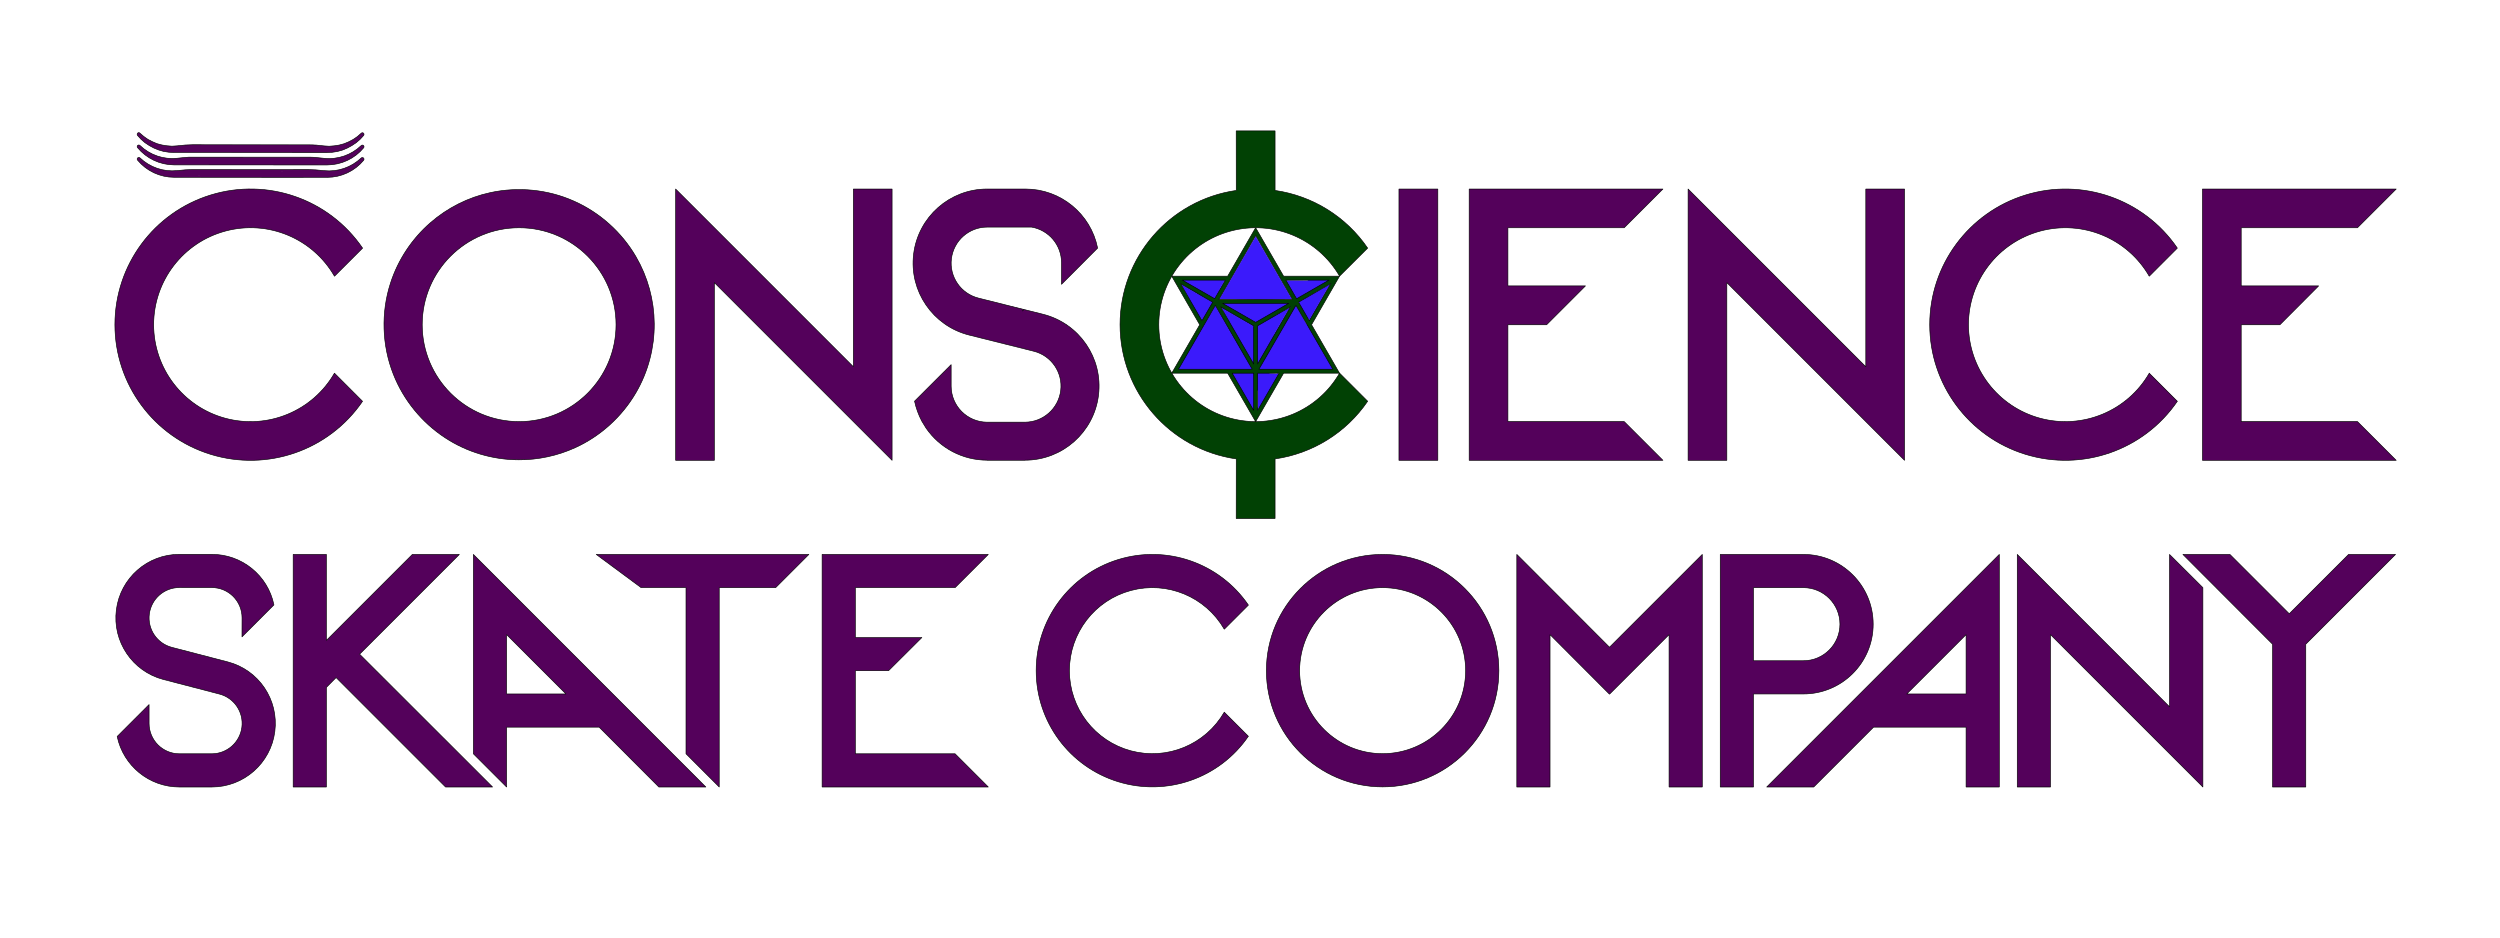 <svg id="svg8" version="1.1" viewBox="0 0 400 150" height="150mm" width="400mm" xmlns="http://www.w3.org/2000/svg">
  <defs id="defs2">
    <clipPath clipPathUnits="userSpaceOnUse" id="clipPath26">
      <path d="M 1215,4485 H 18901 V 9788 H 1215 V 4485" id="path24"></path>
    </clipPath>
  </defs>
  
  <g transform="translate(0,-147)" id="layer1">
    <g style="fill:none;fill-opacity:1" id="g18" transform="matrix(0.021,0,0,-0.021,-78.345,375.483)">
      <g id="layer2">
        <path transform="matrix(12.5,0,0,-12.5,3707.67,10844.964)" id="path1716" d="m 732.719,173.558 -9.326,-5.371 12.443,-0.023 c 6.844,-0.013 12.458,-0.007 12.477,0.012 0.046,0.046 -6.122,10.721 -6.204,10.739 -0.035,0.008 -4.261,-2.403 -9.39,-5.357 z" style="fill:#3b1afb;fill-opacity:1;display:inline;stroke:#3b1afb;stroke-width:1.512;stroke-miterlimit:10;stroke-dasharray:none;stroke-opacity:1"></path>
        <path transform="matrix(12.5,0,0,-12.5,3707.67,10844.964)" id="path1718" d="m 728.264,181.518 c -3.403,-5.893 -6.171,-10.73 -6.152,-10.749 0.047,-0.047 18.541,10.617 18.545,10.693 0.003,0.056 -5.88,10.293 -6.106,10.623 -0.084,0.123 -1.152,-1.672 -6.287,-10.567 z" style="fill:#3b1afb;fill-opacity:1;display:inline;stroke:#3b1afb;stroke-width:1.512;stroke-miterlimit:10;stroke-dasharray:none;stroke-opacity:1"></path>
        <path transform="matrix(12.5,0,0,-12.5,3707.67,10844.964)" id="path1720" d="m 720.784,221.603 c 0.121,-0.209 5.065,-8.777 10.987,-19.04 5.922,-10.263 10.806,-18.661 10.854,-18.661 0.048,0 4.932,8.397 10.853,18.661 5.921,10.263 10.865,18.831 10.987,19.04 l 0.221,0.379 h -22.061 -22.061 z" style="fill:#3b1afb;fill-opacity:1;display:inline;stroke:#3b1afb;stroke-width:1.512;stroke-miterlimit:10;stroke-dasharray:none;stroke-opacity:1"></path>
        <path transform="matrix(12.5,0,0,-12.5,3707.67,10844.964)" id="path1722" d="m 760.65,209.346 c -2.781,-4.811 -7.094,-12.275 -9.586,-16.587 -2.492,-4.312 -4.516,-7.851 -4.498,-7.865 0.037,-0.029 18.986,10.872 19.107,10.992 0.045,0.045 0.069,4.847 0.056,11.143 l -0.023,11.064 z" style="fill:#3b1afb;fill-opacity:1;display:inline;stroke:#3b1afb;stroke-width:1.512;stroke-miterlimit:10;stroke-dasharray:none;stroke-opacity:1"></path>
        <path transform="matrix(12.5,0,0,-12.5,3707.67,10844.964)" id="path1724" d="m 757.576,187.891 -9.558,-5.507 9.58,-0.023 c 5.269,-0.013 13.895,-0.013 19.167,0 l 9.587,0.023 -9.544,5.491 c -5.249,3.02 -9.573,5.498 -9.609,5.507 -0.036,0.009 -4.366,-2.462 -9.623,-5.491 z" style="fill:#3b1afb;fill-opacity:1;display:inline;stroke:#3b1afb;stroke-width:1.512;stroke-miterlimit:10;stroke-dasharray:none;stroke-opacity:1"></path>
        <path transform="matrix(12.5,0,0,-12.5,3707.67,10844.964)" id="path1726" d="m 768.63,207.032 0.022,-11.155 9.492,-5.483 c 5.221,-3.016 9.511,-5.465 9.533,-5.443 0.022,0.022 -4.132,7.289 -9.232,16.148 -5.1,8.859 -9.4,16.328 -9.554,16.598 l -0.282,0.491 z" style="fill:#3b1afb;fill-opacity:1;display:inline;stroke:#3b1afb;stroke-width:1.512;stroke-miterlimit:10;stroke-dasharray:none;stroke-opacity:1"></path>
        <path transform="matrix(12.5,0,0,-12.5,3707.67,10844.964)" id="path1728" d="m 780.629,202.942 c 6.064,-10.472 11.08,-19.628 11.114,-19.66 0.047,-0.044 9.641,17.131 21.805,38.261 l 0.253,0.439 h -22.098 -22.098 z" style="fill:#3b1afb;fill-opacity:1;display:inline;stroke:#3b1afb;stroke-width:1.512;stroke-miterlimit:10;stroke-dasharray:none;stroke-opacity:1"></path>
        <path transform="matrix(12.5,0,0,-12.5,3707.67,10844.964)" id="path1730" d="m 789.141,173.619 c -1.693,-2.93 -3.092,-5.361 -3.108,-5.402 -0.016,-0.041 5.606,-0.074 12.495,-0.074 h 12.524 l -9.396,5.402 c -5.168,2.971 -9.405,5.402 -9.416,5.402 -0.011,0 -1.405,-2.397 -3.098,-5.328 z" style="fill:#3b1afb;fill-opacity:1;display:inline;stroke:#3b1afb;stroke-width:1.512;stroke-miterlimit:10;stroke-dasharray:none;stroke-opacity:1"></path>
        <path transform="matrix(12.5,0,0,-12.5,3707.67,10844.964)" id="path1732" d="m 796.794,186.869 c -1.973,-3.417 -3.068,-5.399 -3.014,-5.453 0.143,-0.143 18.432,-10.68 18.471,-10.641 0.029,0.029 -11.931,20.828 -12.257,21.313 -0.084,0.125 -0.613,-0.738 -3.2,-5.218 z" style="fill:#3b1afb;fill-opacity:1;display:inline;stroke:#3b1afb;stroke-width:1.512;stroke-miterlimit:10;stroke-dasharray:none;stroke-opacity:1"></path>
        <path transform="matrix(12.5,0,0,-12.5,3707.67,10844.964)" id="path1734" d="m 759.49,235.65 -6.216,-10.766 6.208,-0.023 c 3.414,-0.013 6.222,-0.009 6.238,0.008 0.017,0.017 0.021,4.872 0.008,10.789 l -0.023,10.758 z" style="fill:#3b1afb;fill-opacity:1;display:inline;stroke:#3b1afb;stroke-width:1.512;stroke-miterlimit:10;stroke-dasharray:none;stroke-opacity:1"></path>
        <path transform="matrix(12.5,0,0,-12.5,3707.67,10844.964)" id="path1736" d="m 768.607,235.658 v -10.818 h 6.255 c 3.44,0 6.238,0.03 6.216,0.067 -0.021,0.037 -2.822,4.888 -6.222,10.781 -3.401,5.893 -6.198,10.731 -6.216,10.751 -0.018,0.021 -0.033,-4.831 -0.033,-10.781 z" style="fill:#3b1afb;fill-opacity:1;display:inline;stroke:#3b1afb;stroke-width:1.512;stroke-miterlimit:10;stroke-dasharray:none;stroke-opacity:1"></path>
        <path transform="matrix(12.5,0,0,-12.5,3707.67,10844.964)" id="path1714" d="m 745.14,179.493 c 0.078,-0.205 22,-38.223 22.041,-38.224 0.048,-0.001 22.051,38.173 22.051,38.257 0,0.025 -9.927,0.046 -22.061,0.046 -12.621,0 -22.048,-0.034 -22.031,-0.078 z" style="fill:#3b1afb;fill-opacity:1;display:inline;stroke:#3b1afb;stroke-width:0.412;stroke-miterlimit:10;stroke-dasharray:none;stroke-opacity:1"></path>
      </g>
      <g style="fill:none;fill-opacity:1" id="g20">
        <g transform="translate(3238.456,221.682)" style="display:inline;fill:none;fill-opacity:1" id="g22" clip-path="url(#clipPath26)">
          <g style="fill:none;fill-opacity:1;stroke-width:4.724;stroke-miterlimit:10;stroke-dasharray:none" id="g68" transform="matrix(-0.996,-0.089,0.089,-0.996,1957.5,8750.5)"></g>
          <g style="fill:none;fill-opacity:1;stroke-width:4.724;stroke-miterlimit:10;stroke-dasharray:none" id="g74" transform="matrix(-0.995,-0.104,0.104,-0.995,2281.5,5116.5)"></g>
          <g style="fill:none;fill-opacity:1;stroke-width:4.724;stroke-miterlimit:10;stroke-dasharray:none" id="g78" transform="matrix(0.995,0.104,-0.104,0.995,1804.5,9687.5)"></g>
          <g style="fill:none;fill-opacity:1;stroke-width:4.724;stroke-miterlimit:10;stroke-dasharray:none" id="g82" transform="matrix(-0.769,-0.639,0.639,-0.769,1549.5,9420.5)"></g>
          <g style="fill:none;fill-opacity:1;stroke-width:4.724;stroke-miterlimit:10;stroke-dasharray:none" id="g90" transform="matrix(-0.769,0.639,-0.639,-0.769,2984.5,9643.5)"></g>
          <g style="fill:none;fill-opacity:1;stroke-width:4.724;stroke-miterlimit:10;stroke-dasharray:none" id="g94" transform="matrix(-0.723,-0.691,0.691,-0.723,3252.5,9420.5)"></g>
          <g style="fill:none;fill-opacity:1;stroke-width:4.724;stroke-miterlimit:10;stroke-dasharray:none" id="g98" transform="matrix(0.723,0.691,-0.691,0.723,2997.5,9687.5)"></g>
          <g style="fill:none;fill-opacity:1;stroke-width:4.724;stroke-miterlimit:10;stroke-dasharray:none" id="g102" transform="matrix(-0.996,0.089,-0.089,-0.996,2520.5,5116.5)"></g>
          <g style="fill:none;fill-opacity:1;stroke-width:4.724;stroke-miterlimit:10;stroke-dasharray:none" id="g106" transform="rotate(180,1422.75,4375.25)"></g>
          <g style="fill:none;fill-opacity:1;stroke-width:4.724;stroke-miterlimit:10;stroke-dasharray:none" id="g110" transform="matrix(-0.996,-0.089,0.089,-0.996,1957.5,8845.5)"></g>
          <g style="fill:none;fill-opacity:1;stroke-width:4.724;stroke-miterlimit:10;stroke-dasharray:none" id="g116" transform="matrix(-0.995,-0.104,0.104,-0.995,2281.5,5210.5)"></g>
          <g style="fill:none;fill-opacity:1;stroke-width:4.724;stroke-miterlimit:10;stroke-dasharray:none" id="g120" transform="matrix(0.995,0.104,-0.104,0.995,1804.5,9781.5)"></g>
          <g style="fill:none;fill-opacity:1;stroke-width:4.724;stroke-miterlimit:10;stroke-dasharray:none" id="g124" transform="matrix(-0.769,-0.639,0.639,-0.769,1549.5,9515.5)"></g>
          <g style="fill:none;fill-opacity:1;stroke-width:4.724;stroke-miterlimit:10;stroke-dasharray:none" id="g132" transform="matrix(-0.769,0.639,-0.639,-0.769,2984.5,9738.5)"></g>
          <g style="fill:none;fill-opacity:1;stroke-width:4.724;stroke-miterlimit:10;stroke-dasharray:none" id="g136" transform="matrix(-0.723,-0.691,0.691,-0.723,3252.5,9515.5)"></g>
          <g style="fill:none;fill-opacity:1;stroke-width:4.724;stroke-miterlimit:10;stroke-dasharray:none" id="g140" transform="matrix(0.723,0.691,-0.691,0.723,2997.5,9781.5)"></g>
          <g style="fill:none;fill-opacity:1;stroke-width:4.724;stroke-miterlimit:10;stroke-dasharray:none" id="g144" transform="matrix(-0.996,0.089,-0.089,-0.996,2520.5,5210.5)"></g>
          <g style="fill:none;fill-opacity:1;stroke-width:4.724;stroke-miterlimit:10;stroke-dasharray:none" id="g148" transform="rotate(180,1422.75,4422.75)"></g>
          <g style="fill:none;fill-opacity:1;stroke-width:4.724;stroke-miterlimit:10;stroke-dasharray:none" id="g152" transform="matrix(-0.996,-0.089,0.089,-0.996,1957.5,8939.5)"></g>
          <g style="fill:none;fill-opacity:1;stroke-width:4.724;stroke-miterlimit:10;stroke-dasharray:none" id="g158" transform="matrix(-0.995,-0.104,0.104,-0.995,2281.5,5305.5)"></g>
          <g style="fill:none;fill-opacity:1;stroke-width:4.724;stroke-miterlimit:10;stroke-dasharray:none" id="g164" transform="matrix(-0.769,-0.639,0.639,-0.769,1549.5,9609.5)"></g>
          <g style="fill:none;fill-opacity:1;stroke-width:4.724;stroke-miterlimit:10;stroke-dasharray:none" id="g170" transform="matrix(-0.723,-0.691,0.691,-0.723,3252.5,9609.5)"></g>
          <g style="fill:none;fill-opacity:1;stroke-width:4.724;stroke-miterlimit:10;stroke-dasharray:none" id="g176" transform="matrix(-0.996,0.089,-0.089,-0.996,2520.5,5305.5)"></g>
          <g style="fill:none;fill-opacity:1;stroke-width:4.724;stroke-miterlimit:10;stroke-dasharray:none" id="g180" transform="rotate(180,1422.75,4469.75)"></g>
          <g style="fill:none;fill-opacity:1;stroke-width:4.724;stroke-miterlimit:10;stroke-dasharray:none" id="g246" transform="matrix(-0.866,0.5,-0.5,-0.866,2401.5,8159.5)"></g>
          <g style="fill:none;fill-opacity:1;stroke-width:4.724;stroke-miterlimit:10;stroke-dasharray:none" id="g256" transform="matrix(-0.866,0.5,-0.5,-0.866,10059.5,8159.5)"></g>
          <g style="fill:none;fill-opacity:1;stroke-width:4.724;stroke-miterlimit:10;stroke-dasharray:none" id="g262" transform="matrix(-0.99,-0.143,0.143,-0.99,10059.5,8159.5)"></g>
          <g style="fill:none;fill-opacity:1;stroke-width:4.724;stroke-miterlimit:10;stroke-dasharray:none" id="g268" transform="matrix(0.99,0.143,-0.143,0.99,10059.5,8159.5)"></g>
          <g style="fill:none;fill-opacity:1;stroke-width:4.724;stroke-miterlimit:10;stroke-dasharray:none" id="g274" transform="matrix(0.826,0.564,-0.564,0.826,10059.5,8159.5)"></g>
          <g style="fill:none;fill-opacity:1;stroke-width:4.724;stroke-miterlimit:10;stroke-dasharray:none" id="g284" transform="matrix(0.866,-0.5,0.5,0.866,9272.5,5523.5)"></g>
          <g style="fill:#000000;fill-opacity:1;stroke-width:4.724;stroke-miterlimit:10;stroke-dasharray:none" id="g290" transform="matrix(0.826,0.564,-0.564,0.826,9272.5,5523.5)"></g>
          <g style="display:inline" id="g1497">
            <g transform="translate(0,25.254)" style="fill:#54015b;fill-opacity:1" id="g1712">
              <rect transform="scale(1,-1)" y="-10531.974" x="500.781" height="6464.976" width="18574.178" id="rect937" style="fill:none;fill-opacity:1;stroke:none;stroke-width:18.898;stroke-miterlimit:10;stroke-dasharray:none;stroke-opacity:1"></rect>
              <g style="fill:#54015b;fill-opacity:1;stroke-width:4.724;stroke-miterlimit:10;stroke-dasharray:none" id="g30" transform="rotate(180,2223.75,4079.75)"></g>
              <path d="m 11981,8898 h 886 l 295,295 H 11686 V 7126 h 1476 l -295,295 h -886 v 738 h 295 l 296,296 h -591 v 443" style="fill:#54015b;fill-opacity:1;stroke:#000000;stroke-width:4.724;stroke-linecap:round;stroke-linejoin:round;stroke-miterlimit:10;stroke-dasharray:none;stroke-opacity:1" id="path34"></path>
              <path d="M 6994,7839 5640,9193 V 7126 h 295 V 8480 L 7289,7126 V 9193 H 6994 V 7839" style="fill:#54015b;fill-opacity:1;stroke:#000000;stroke-width:4.724;stroke-linecap:round;stroke-linejoin:round;stroke-miterlimit:10;stroke-dasharray:none;stroke-opacity:1" id="path36"></path>
              <path d="M 17273,9193 V 7126 h 1476 l -295,295 h -886 v 738 h 295 l 295,296 h -590 v 443 h 886 l 295,295 h -1476" style="fill:#54015b;fill-opacity:1;stroke:#000000;stroke-width:4.724;stroke-linecap:round;stroke-linejoin:round;stroke-miterlimit:10;stroke-dasharray:none;stroke-opacity:1" id="path38"></path>
              <path d="m 13354,7126 h 295 v 1354 l 1354,-1354 v 2067 h -295 V 7839 L 13354,9193 V 7126" style="fill:#54015b;fill-opacity:1;stroke:#000000;stroke-width:4.724;stroke-linecap:round;stroke-linejoin:round;stroke-miterlimit:10;stroke-dasharray:none;stroke-opacity:1" id="path40"></path>
              <g style="fill:#54015b;fill-opacity:1" id="g1389">
                <g transform="rotate(170.107,3779.185,4675.664)" id="g184" style="fill:#54015b;fill-opacity:1;stroke-width:4.724;stroke-miterlimit:10;stroke-dasharray:none"></g>
                <g transform="matrix(0.97,-0.243,0.243,0.97,8013.5,8628.5)" id="g190" style="fill:#54015b;fill-opacity:1;stroke-width:4.724;stroke-miterlimit:10;stroke-dasharray:none"></g>
                <g transform="matrix(-0.824,-0.566,0.566,-0.824,8013.5,7691.5)" id="g200" style="fill:#54015b;fill-opacity:1;stroke-width:4.724;stroke-miterlimit:10;stroke-dasharray:none"></g>
                <g transform="rotate(-168.31,4400.425,3435.592)" id="g206" style="fill:#54015b;fill-opacity:1;stroke-width:4.724;stroke-miterlimit:10;stroke-dasharray:none"></g>
                <g transform="matrix(-0.97,0.243,-0.243,-0.97,8301.5,7691.5)" id="g216" style="fill:#54015b;fill-opacity:1;stroke-width:4.724;stroke-miterlimit:10;stroke-dasharray:none"></g>
                <g transform="matrix(0.98,0.197,-0.197,0.98,8305.5,8632.5)" id="g226" style="fill:#54015b;fill-opacity:1;stroke-width:4.724;stroke-miterlimit:10;stroke-dasharray:none"></g>
                <path d="m 8013.445,7126.998 c -186.005,0.018 -360.063,91.664 -465.391,244.507 l -32.791,53.811 c -25.159,47.933 -43.62,98.95 -54.91,151.246 L 7739,7855 v -163.75 c 0,-151.352 122.898,-274.25 274.25,-274.75 l 288,-2e-4 c 138.854,0.5 255.711,103.826 272.684,241.386 16.973,137.56 -71.266,266.191 -205.823,299.498 l -491.969,123.082 c -276.341,69.749 -457.798,334.275 -422.894,617.163 C 7488.153,8980.515 7728.468,9193 8013.25,9193 l 292.001,7e-4 c 267.288,-2e-4 497.244,-188.39 549.77,-450.103 L 8580,8467 l 10e-5,165.251 c -2e-4,133.657 -95.915,247.748 -227.669,270.709 l -339.082,0.041 c -138.354,-4e-4 -255.211,-103.326 -272.184,-240.886 -16.973,-137.56 71.266,-266.191 205.823,-299.998 L 8294,8275 l -12,-11 13,11 143.357,-35.965 c 276.841,-69.249 458.299,-333.775 423.394,-616.662 C 8826.847,7339.485 8586.532,7127 8301.5,7127 m -288.5,-1 h 288" style="fill:#54015b;fill-opacity:1;stroke:#000000;stroke-width:4.724;stroke-linecap:round;stroke-linejoin:round;stroke-miterlimit:10;stroke-dasharray:none;stroke-opacity:1" id="path230"></path>
              </g>
              <g style="fill:#54015b;fill-opacity:1" id="g1398">
                <g transform="matrix(0.866,-0.5,0.5,0.866,16228.5,8159.5)" id="g232" style="fill:#54015b;fill-opacity:1;stroke-width:4.724;stroke-miterlimit:10;stroke-dasharray:none"></g>
                <g transform="matrix(0.826,0.564,-0.564,0.826,16228.5,8159.5)" id="g238" style="fill:#54015b;fill-opacity:1;stroke-width:4.724;stroke-miterlimit:10;stroke-dasharray:none"></g>
                <path d="m 17081.834,7576.45 c -255.697,-374.231 -725.392,-538.194 -1158.436,-404.391 -433.044,133.803 -728.38,534.147 -728.4,987.391 -0.02,453.244 295.274,853.616 728.305,987.461 433.031,133.845 902.742,-30.073 1158.086,-404.095 l -213.872,-213.921 c -166.625,289.35 -507.343,430.456 -830.195,343.928 -322.852,-86.528 -547.337,-379.114 -547.32,-713.36 0.02,-334.246 224.529,-626.81 547.39,-713.306 322.861,-86.496 663.565,54.643 830.679,344.115 M 17081,7576 l -214,214" style="fill:#54015b;fill-opacity:1;stroke:#000000;stroke-width:4.724;stroke-linecap:round;stroke-linejoin:round;stroke-miterlimit:10;stroke-dasharray:none;stroke-opacity:1" id="path242"></path>
              </g>
              <g style="fill:#54015b;fill-opacity:1;stroke-width:4.724;stroke-miterlimit:10;stroke-dasharray:none" id="g252" transform="matrix(0.826,0.564,-0.564,0.826,2401.5,8159.5)">
                <path d="m -809.039,-643.1 c -282.033,354.805 -299.981,851.972 -44.266,1226.19 C -597.59,957.308 -127.887,1121.248 305.149,987.424 738.186,853.6 1033.5,453.243 1033.283,0.372 L 736.006,-55.572 C 761.698,277.335 560.011,586.077 244.637,696.8 -70.737,807.523 -421.16,692.62 -609.737,416.651 -798.315,140.683 -778.025,-227.54 -560.27,-481.119 -342.514,-734.699 18.412,-810.407 319.193,-665.515 l 55.89,-297.287 C -46.705,-1127.551 -527.006,-997.906 -809.039,-643.1 Z M 1181.936,849.386 c -13.553,11.155 -27.596,21.7 -42.088,31.604 m -0.413,0.282 -733.148,501.034 m 0.416,-0.283 c -14.492,9.904 -29.419,19.157 -44.979,28.191 -18.687,10.784 -37.206,20.971 -56.044,30.564 l -33.57,19.9 -29.681,23.918 -27.988,26.394 -25.731,29.697 -20.433,32.132 -18.74,34.609 -13.181,35.655 -10.042,37.466 c -0.749,6.381 -6.938,10.668 -13.488,9.673 -6.55,-0.996 -11.185,-6.929 -11.077,-13.488 l 5.419,-39.14 10.099,-38.393 14.832,-36.783 18.176,-35.435 22.084,-33.261 25.167,-30.522 28.814,-26.959 31.896,-24.22 962.669,-657.89 33.328,-20.354 35.584,-17.051 38.406,-12.923 38.186,-7.928 39.617,-4.061 39.658,-0.456 39.438,4.539 38.848,8.888 c 6.564,2 10.407,8.474 8.955,14.938 -1.452,6.464 -7.695,10.673 -14.325,9.334 l -38.142,-4.538 -38.833,-0.108 -38.227,4.323 -38.186,7.928 -36.19,12.62 -35.584,17.051 -33.066,18.964 -30.322,23.781 c -15.367,13.799 -31.586,27.353 -47.905,40.785 m -4.948,-119.094 c -16.116,13.674 -32.335,27.228 -48.654,40.66 m 0.353,0.347 c -13.553,11.155 -27.596,21.7 -42.577,31.332 L 353.176,1304.145 c -14.002,10.175 -28.929,19.428 -44.771,28.05 -18.969,10.371 -37.489,20.558 -55.835,30.381 -91.861,49.544 -157.437,137.285 -178.876,239.992 -1.165,6.756 -7.354,11.044 -13.904,10.048 -6.55,-0.996 -11.185,-6.929 -10.348,-13.645 10.254,-107.159 67.411,-204.179 155.683,-265.11 L 1167.793,675.972 c 89.25,-60.388 200.405,-78.393 303.555,-48.734 6.149,1.942 9.992,8.416 8.54,14.88 -1.452,6.464 -7.695,10.673 -14.412,9.303 -103.478,-17.339 -209.047,11.881 -288.878,79.616 M 1033.209,724.949 c 14.492,-9.904 28.535,-20.449 42.194,-31.365 16.425,-13.192 32.643,-26.746 48.459,-40.288 79.531,-67.603 185.1,-96.823 288.296,-79.896 6.435,0.957 12.678,-3.252 14.13,-9.716 1.452,-6.464 -2.392,-12.938 -8.54,-14.88 -103.15,-29.659 -214.305,-11.654 -303.273,49.147 l -962.875,658.031 M 1032.796,725.231 299.856,1226.124 c -14.284,9.763 -29.211,19.016 -44.771,28.05 -18.687,10.784 -37.206,20.97 -55.553,30.794 -91.861,49.544 -157.437,137.285 -179.159,239.579 -1.447,6.344 -7.636,10.631 -14.186,9.636 -6.55,-0.996 -11.185,-6.929 -10.348,-13.645 C 6.093,1413.378 63.25,1316.359 152.011,1255.7" style="fill:#54015b;fill-opacity:1;stroke:#000000;stroke-width:4.724;stroke-linecap:round;stroke-linejoin:round;stroke-miterlimit:10;stroke-dasharray:none;stroke-opacity:1" id="path254"></path>
              </g>
              <path d="m 10698,8529 214.389,213.816 c -162.887,238.733 -418.85,398.253 -705.326,439.386 L 10207,9636 h -296 l 0.438,-453.797 c -508.055,-73.182 -885.441,-508.941 -885.442,-1022.702 -9e-4,-513.761 377.383,-949.521 885.44,-1022.705 L 9911,6683 h 296 l 0.06,453.797 c 286.475,41.132 542.439,200.651 705.326,439.386 l -213.853,213.953 c -166.579,-289.335 -507.283,-430.474 -830.144,-343.979 -322.861,86.496 -547.374,379.06 -547.39,713.306 -0.017,334.246 224.468,626.832 547.32,713.36 322.852,86.528 663.57,-54.578 830.712,-344.033 M 9846,7790 l 213,-369 213,369 h 426 l -213,369 213,370 h -426 l -213,369 -213,-369 h -426 l 213,-370 -213,-369 h 426 m -39,532 h 504 l -252,-145 -252,145 m 431,-532 -164,-284 v 284 h 164 m 51,709 h 329 l -247,-142 -82,142 m -497,-203 252,-145 v -291 l -252,436 m 676,-107 -82,142 246,142 -164,-284 m -424,-683 -164,284 h 164 v -284 m -297,851 -247,142 h 329 l -82,-142 m -276,-537 281,487 281,-487 h -562 m 15,653 246,-142 -82,-142 -164,284 m 588,-322 251,145 -251,-436 v 291 m 266,200 h -562 l 281,488 281,-488 m 26,-44 281,-487 h -563 l 282,487" style="fill:#014104;fill-opacity:1;stroke:#000000;stroke-width:4.724;stroke-linecap:round;stroke-linejoin:round;stroke-miterlimit:10;stroke-dasharray:none;stroke-opacity:1" id="path278"></path>
              <path id="path282" transform="matrix(12.5,0,0,-12.5,462.9,10547.52)" d="M 1220.969 331.082 L 1079.209 472.842 L 1107.848 472.842 L 1144.328 436.361 L 1200.728 436.361 L 1200.728 472.842 L 1220.969 472.842 L 1220.969 331.082 z M 1200.728 379.961 L 1200.728 416.121 L 1164.568 416.121 L 1200.728 379.961 z" style="fill:#54015b;fill-opacity:1;stroke:#000000;stroke-width:0.378;stroke-linecap:round;stroke-linejoin:round;stroke-miterlimit:10;stroke-dasharray:none;stroke-opacity:1"></path>
              <path d="m 10003.635,5023.945 c -219.081,-320.64 -621.515,-461.123 -992.546,-346.481 -371.031,114.642 -624.072,457.656 -624.091,845.994 -0.019,388.338 252.99,731.376 624.01,846.054 371.02,114.678 773.467,-25.767 992.785,-346.449 l -183.673,-183.67 c -143.032,248.301 -434.845,369.153 -711.357,295.045 -276.512,-74.108 -468.775,-324.698 -468.761,-610.968 0.014,-286.271 192.302,-536.841 468.821,-610.922 276.519,-74.081 568.321,46.8 711.448,294.722 M 10004,5023 9820,5207" style="fill:#54015b;fill-opacity:1;stroke:#000000;stroke-width:4.724;stroke-linecap:round;stroke-linejoin:round;stroke-miterlimit:10;stroke-dasharray:none;stroke-opacity:1" id="path294"></path>
              <path d="m 3992,6409 h -358 l -655,-655 v 655 H 2726 V 4637 h 253 v 759 l 74,75 834,-834 h 358 l -1013,1012 760,760" style="fill:#54015b;fill-opacity:1;stroke:#000000;stroke-width:4.724;stroke-linecap:round;stroke-linejoin:round;stroke-miterlimit:10;stroke-dasharray:none;stroke-opacity:1" id="path296"></path>
              <g style="fill:#54015b;fill-opacity:1" id="g1427">
                <path d="m 4352,5093 h 705 l 455,-456 h 358 L 4099,6409 V 4890 l 253,-253 v 456 m 0,705 452,-452 h -452 v 452" style="fill:#54015b;fill-opacity:1;stroke:#000000;stroke-width:4.724;stroke-linecap:round;stroke-linejoin:round;stroke-miterlimit:10;stroke-dasharray:none;stroke-opacity:1" id="path300"></path>
              </g>
              <g style="fill:#54015b;fill-opacity:1;stroke-width:4.724;stroke-miterlimit:10;stroke-dasharray:none" id="g304" transform="rotate(180,5513.25,2761.75)"></g>
              <path d="m 17276,4637 v 1519 l -254,253 V 5248 L 15862,6409 V 4637 h 253 v 1161 l 1161,-1161" style="fill:#54015b;fill-opacity:1;stroke:#000000;stroke-width:4.724;stroke-linecap:round;stroke-linejoin:round;stroke-miterlimit:10;stroke-dasharray:none;stroke-opacity:1" id="path308"></path>
              <g style="fill:#54015b;fill-opacity:1" id="g1440">
                <g transform="rotate(180,7116.25,2938.75)" id="g310" style="fill:#54015b;fill-opacity:1;stroke-width:4.724;stroke-miterlimit:10;stroke-dasharray:none"></g>
                <g transform="rotate(180,7116.25,2938.75)" id="g318" style="fill:#54015b;fill-opacity:1;stroke-width:4.724;stroke-miterlimit:10;stroke-dasharray:none"></g>
                <path d="m 13852,5599 v 557 h 380.25 c 154.061,0 278.75,-124.689 278.75,-278.5 0,-153.811 -124.689,-278.5 -278.75,-278.5 z m 912,278.5 c 0,293.539 -237.961,531.5 -531.75,531.5 H 13599 V 4637 h 253 v 709 h 380.25 c 293.789,0 531.75,237.961 531.75,531.5 z" style="fill:#54015b;fill-opacity:1;stroke:#000000;stroke-width:4.724;stroke-linecap:round;stroke-linejoin:round;stroke-miterlimit:10;stroke-dasharray:none;stroke-opacity:1" id="path314"></path>
              </g>
              <path d="M 6756,6409 V 4637 h 1266 l -253,253 h -760 v 633 h 253 l 254,253 h -507 v 380 h 760 l 253,253 H 6756" style="fill:#54015b;fill-opacity:1;stroke:#000000;stroke-width:4.724;stroke-linecap:round;stroke-linejoin:round;stroke-miterlimit:10;stroke-dasharray:none;stroke-opacity:1" id="path322"></path>
              <g style="fill:#54015b;fill-opacity:1" id="g1422">
                <g transform="matrix(0.979,0.205,-0.205,0.979,2105.5,5925.5)" id="g326" style="fill:#54015b;fill-opacity:1;stroke-width:4.724;stroke-miterlimit:10;stroke-dasharray:none"></g>
                <g transform="rotate(180,1052.75,2962.75)" id="g332" style="fill:#54015b;fill-opacity:1;stroke-width:4.724;stroke-miterlimit:10;stroke-dasharray:none"></g>
                <g transform="rotate(-14.607,24047.148,-4291.761)" id="g338" style="fill:#54015b;fill-opacity:1;stroke-width:4.724;stroke-miterlimit:10;stroke-dasharray:none"></g>
                <g transform="matrix(-0.979,-0.205,0.205,-0.979,1859.5,5121.5)" id="g348" style="fill:#54015b;fill-opacity:1;stroke-width:4.724;stroke-miterlimit:10;stroke-dasharray:none"></g>
                <g transform="rotate(165.393,724.562,2695.672)" id="g358" style="fill:#54015b;fill-opacity:1;stroke-width:4.724;stroke-miterlimit:10;stroke-dasharray:none"></g>
                <path d="m 1859,4637 h 246 m 0.5,0 c 243.771,0 449.582,181.118 480.57,422.911 30.988,241.793 -122.498,468.958 -358.73,530.26 l -426.783,111.072 c -112.156,29.616 -185.493,138.158 -170.686,253.69 14.807,115.532 113.146,202.071 229.376,201.569 H 2105.25 C 2233.354,6157 2337,6053.354 2336.5,5925.25 L 2336,5781 l 243.343,243.469 c -46.71,224.846 -244.588,385.531 -474.094,385.03 l -245.999,4e-4 c -243.521,0.5 -449.331,-180.618 -480.32,-422.411 -30.988,-241.793 122.498,-468.958 358.23,-530.76 l 426.78,-111.07 c 112.652,-29.114 185.989,-137.656 171.182,-253.188 -14.807,-115.532 -113.146,-202.071 -229.873,-202.071 L 1859.25,4890 C 1731.646,4890 1628,4993.646 1628,5121.25 V 5265 l -242.843,-242.97 c 47.21,-224.346 245.088,-385.031 474.345,-385.03" style="fill:#54015b;fill-opacity:1;stroke:#000000;stroke-width:4.724;stroke-linecap:round;stroke-linejoin:round;stroke-miterlimit:10;stroke-dasharray:none;stroke-opacity:1" id="path364"></path>
              </g>
              <path d="m 5377,6156 h 342 V 4890 l 253,-253 v 1519 h 430 l 253,253 H 5035 l 342,-253" style="fill:#54015b;fill-opacity:1;stroke:#000000;stroke-width:4.724;stroke-linecap:round;stroke-linejoin:round;stroke-miterlimit:10;stroke-dasharray:none;stroke-opacity:1" id="path366"></path>
              <path d="m 12049,4637 h 253 v 1161 l 453,-454 454,454 V 4637 h 253 v 1772 l -707,-707 -706,707 V 4637" style="fill:#54015b;fill-opacity:1;stroke:#000000;stroke-width:4.724;stroke-linecap:round;stroke-linejoin:round;stroke-miterlimit:10;stroke-dasharray:none;stroke-opacity:1" id="path368"></path>
              <path d="m 17807,4637 h 253 v 1088 l 684,684 h -358 l -452,-452 -452,452 h -358 l 683,-684 V 4637" style="fill:#54015b;fill-opacity:1;stroke:#000000;stroke-width:4.724;stroke-linecap:round;stroke-linejoin:round;stroke-miterlimit:10;stroke-dasharray:none;stroke-opacity:1" id="path370"></path>
              <path d="m 11151,7126 h 296 v 2067 h -296 V 7126" style="fill:#54015b;fill-opacity:1;stroke:#000000;stroke-width:4.724;stroke-linecap:round;stroke-linejoin:round;stroke-miterlimit:10;stroke-dasharray:none;stroke-opacity:1" id="path372"></path>
              <path d="m 4444.865,7129.998 c -197.311,0 -394.16,58.48 -559.269,166.685 -177.653,115.647 -318.332,287.314 -395.951,484.586 -87.189,219.958 -95.204,470.358 -21.823,695.457 56.929,176.515 162.819,336.701 302.75,458.437 130.116,113.833 289.427,194.415 458.387,230.63 211.957,45.836 438.273,23.533 636.462,-65.117 196.28,-86.991 363.878,-237.286 471.841,-422.875 90.165,-154.156 138.822,-332.167 139.757,-510.698 1.554,-183.343 -46.666,-366.818 -139.388,-525.274 -106.469,-182.982 -270.327,-331.776 -463.089,-419.401 -134.385,-61.349 -282.03,-93.028 -429.677,-92.431 z M 5186,8159.5 c 0,407.862 -330.638,738.5 -738.5,738.5 -407.862,0 -738.5,-330.638 -738.5,-738.5 0,-407.862 330.638,-738.5 738.5,-738.5 407.862,0 738.5,330.638 738.5,738.5" style="fill:#54015b;fill-opacity:1;stroke:#000000;stroke-width:4.724;stroke-linecap:round;stroke-linejoin:round;stroke-miterlimit:10;stroke-dasharray:none;stroke-opacity:1" id="path28"></path>
              <path id="path934" transform="matrix(12.5,0,0,-12.5,462.9,10547.52)" d="M 845.088 331.082 C 805.964 331.082 774.248 362.798 774.248 401.922 C 774.248 441.046 805.964 472.762 845.088 472.762 C 884.212 472.762 915.928 441.046 915.928 401.922 C 915.928 362.798 884.212 331.082 845.088 331.082 z M 845.088 351.322 C 873.034 351.322 895.688 373.976 895.688 401.922 C 895.688 429.868 873.034 452.521 845.088 452.521 C 817.142 452.521 794.488 429.868 794.488 401.922 C 794.488 373.976 817.142 351.322 845.088 351.322 z" style="fill:#54015b;fill-opacity:1;stroke:#000000;stroke-width:0.378;stroke-linecap:round;stroke-linejoin:round;stroke-miterlimit:10;stroke-dasharray:none;stroke-opacity:1"></path>
            </g>
          </g>
        </g>
      </g>
    </g>
  </g>
</svg>

